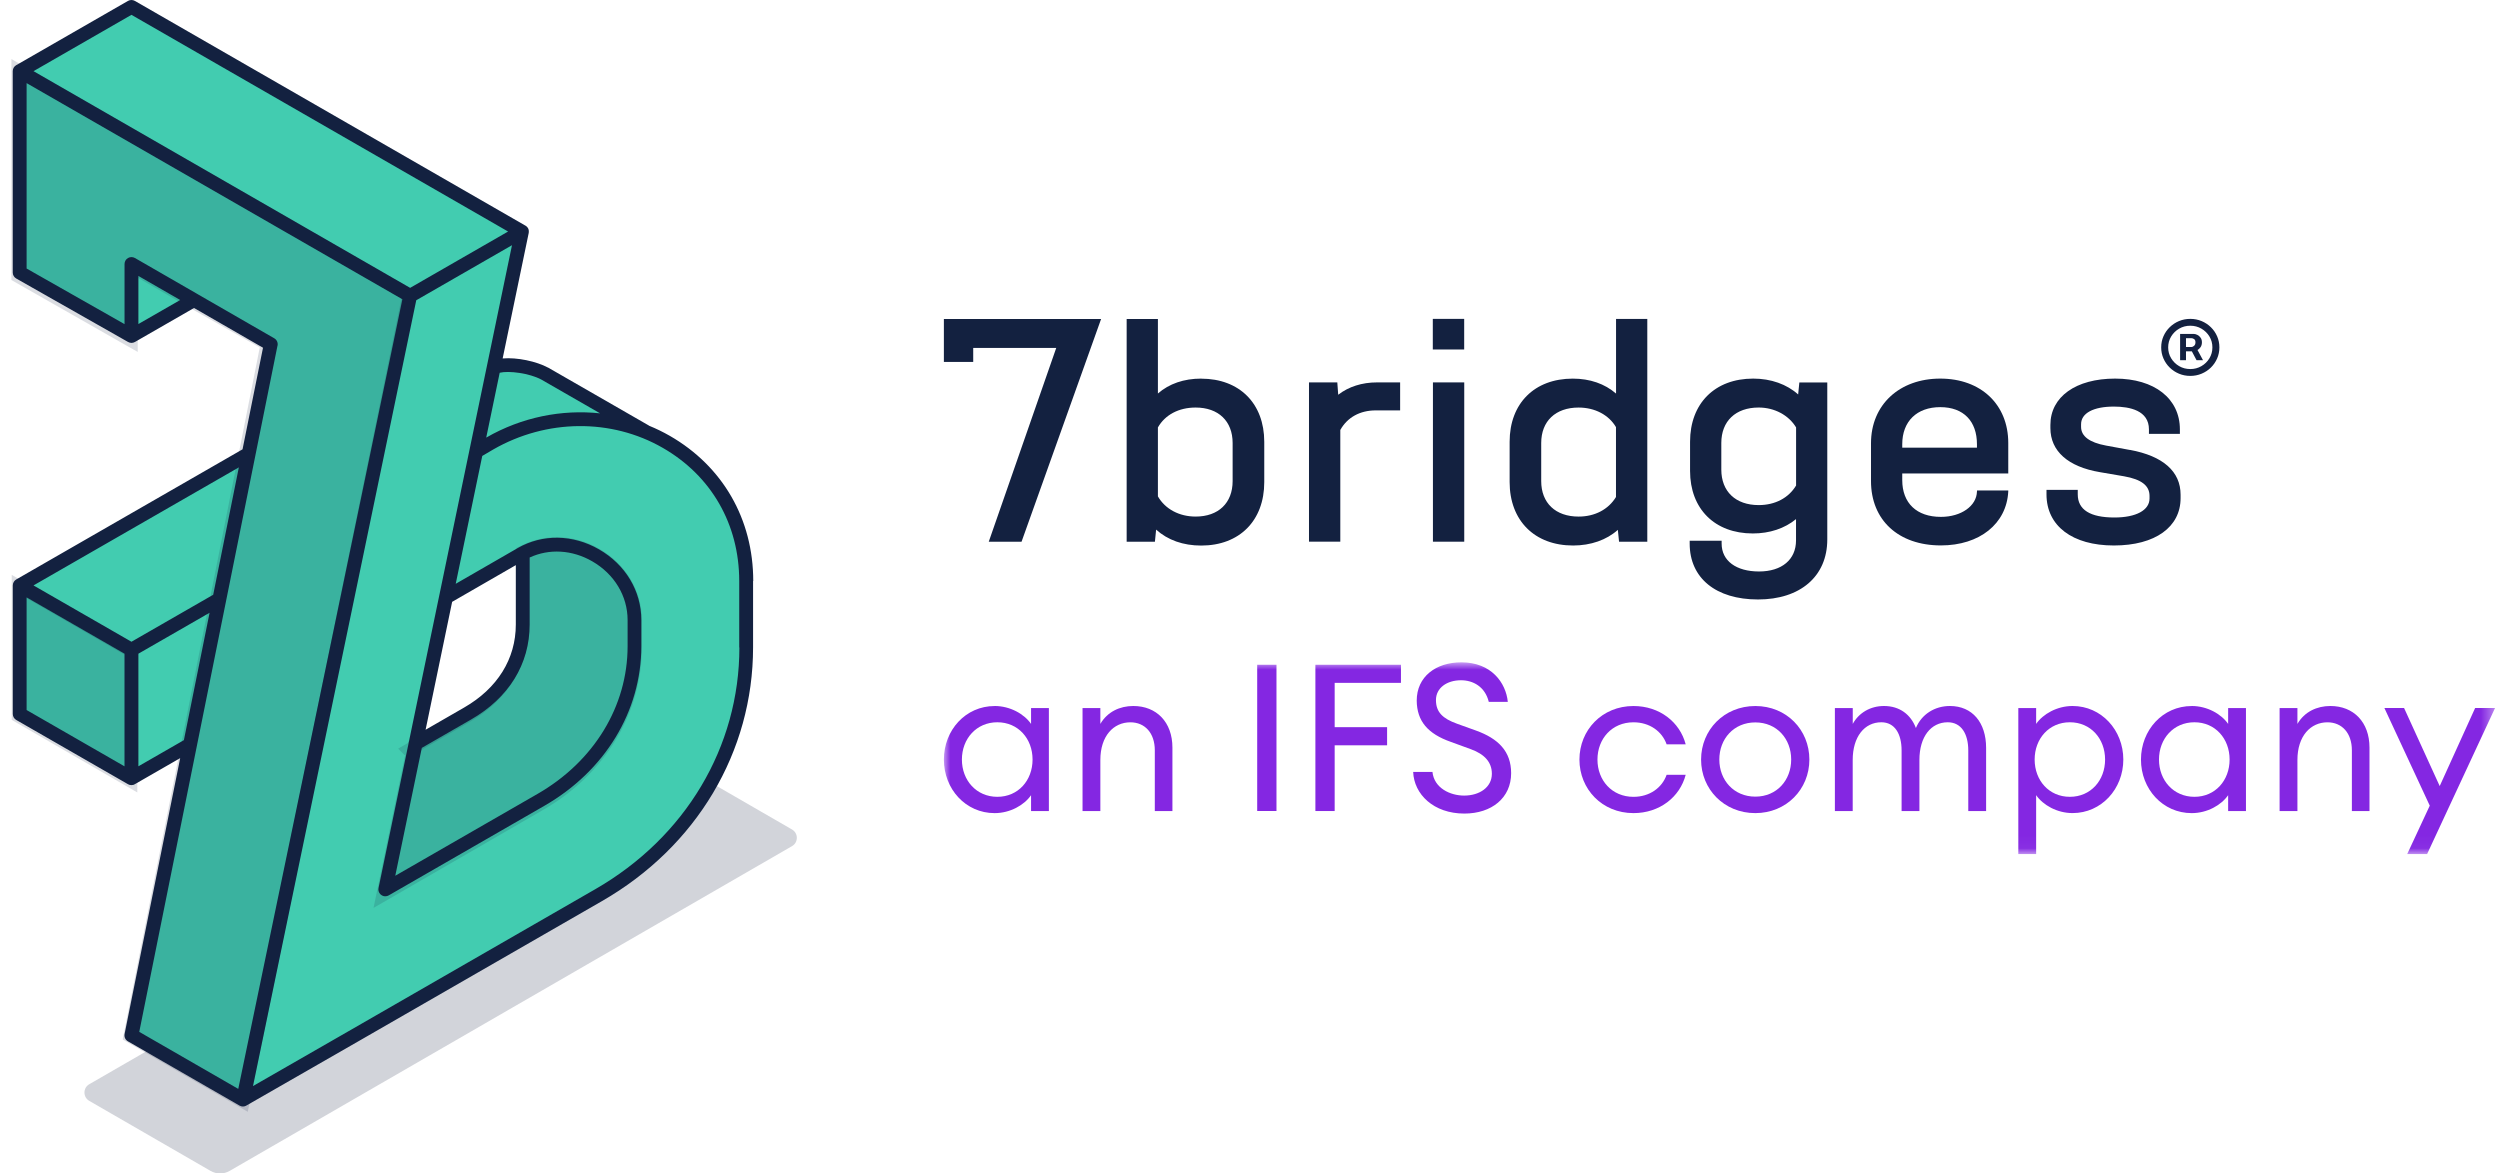 <svg width="196" height="92" viewBox="0 0 196 92" fill="none" xmlns="http://www.w3.org/2000/svg">
<path opacity="0.65" d="M55.754 61.371C53.867 63.445 51.617 65.263 49.052 66.745L27.429 79.246L17.488 84.98L17.464 84.989L17.434 85.006C17.412 85.016 17.39 85.021 17.368 85.028C17.354 85.033 17.339 85.038 17.324 85.043C17.278 85.055 17.232 85.06 17.185 85.063H17.183C17.161 85.063 17.136 85.055 17.114 85.053C17.085 85.05 17.055 85.048 17.026 85.041C17.007 85.036 16.989 85.026 16.972 85.019C16.941 85.006 16.909 84.997 16.879 84.98H16.877L11.965 82.137L6.997 85.004C6.496 85.293 6.496 86.017 6.997 86.308L16.503 91.796C16.735 91.931 16.994 91.999 17.256 91.999C17.518 91.999 17.774 91.931 18.009 91.796L62.096 66.336C62.597 66.048 62.597 65.324 62.096 65.033L55.754 61.371Z" fill="#BABDC7"/>
<path d="M18.983 86.341H19.011C19.011 86.341 19.032 86.319 19.039 86.319L27.709 81.319L46.634 70.383C53.837 66.225 58.136 58.979 58.136 51.004V45.826C58.136 41.179 55.863 37.206 51.889 34.911C51.408 34.635 50.891 34.38 50.352 34.153L50.246 34.09L42.419 29.57C41.569 29.124 40.181 28.848 39.19 28.933L38.545 28.99L40.698 18.564L40.663 18.507L10.334 0.984C10.334 0.984 10.292 0.977 10.278 0.984L1.58 6.005L1.566 6.034V21.758C1.566 21.758 1.573 21.8 1.594 21.808L10.278 26.759H10.313L10.363 26.744L15.172 23.968L21.065 27.375L19.365 35.853L1.587 46.116C1.587 46.116 1.559 46.145 1.559 46.166V56.195C1.559 56.195 1.573 56.238 1.587 56.245L10.334 61.281C10.334 61.281 10.313 61.274 10.299 61.267L10.575 61.671L10.334 61.253L14.775 58.689L10.249 81.248C10.249 81.248 10.249 81.297 10.278 81.312L18.975 86.334L18.983 86.341ZM1.481 5.977H1.53L1.162 5.772L1.481 5.977ZM1.254 5.658L1.516 5.928L1.488 5.864L1.254 5.658ZM32.468 58.377L34.791 47.143L40.642 43.758V49.219C40.642 52.08 39.133 54.531 36.385 56.11L32.468 58.377Z" fill="#42CCB0"/>
<path opacity="0.15" d="M2.144 5.924L31.727 22.94L32.041 23.121L31.968 23.475L19.215 85.707L19.075 86.387L18.475 86.039L10.487 81.422L10.178 81.243L10.247 80.892L20.918 27.024L20.914 26.988C20.909 26.977 20.901 26.968 20.89 26.962V26.961L15.5 23.91L15.469 23.892L15.44 23.869C15.445 23.874 15.445 23.873 15.433 23.867L15.407 23.855L15.383 23.842L10.385 20.952V20.951C10.375 20.946 10.365 20.944 10.355 20.944L10.326 20.952C10.308 20.963 10.297 20.982 10.297 21.003V26.733L9.549 26.308L1.647 21.808L1.395 21.664V5.493L2.144 5.924Z" fill="#132140" stroke="#132140"/>
<path opacity="0.15" d="M10.265 61.261L9.515 60.827L1.67 56.297L1.42 56.152V45.935L2.17 46.368L10.015 50.898L10.265 51.042V61.261Z" fill="#132140" stroke="#132140"/>
<path opacity="0.15" d="M41.27 43.137C42.99 42.336 45.002 42.456 46.739 43.46C48.66 44.569 49.827 46.497 49.827 48.624V50.727C49.827 55.754 47.02 60.352 42.364 63.042L30.967 69.63L30.001 70.188L30.227 69.096L32.299 59.071L32.029 58.801L32.593 58.475L36.534 56.195H36.535C39.428 54.525 40.981 51.965 40.981 48.983V43.272L41.27 43.137Z" fill="#132140" stroke="#132140"/>
<path d="M59.054 45.551C59.054 40.708 56.67 36.559 52.51 34.168C51.988 33.87 51.45 33.607 50.899 33.382C50.883 33.369 50.866 33.356 50.847 33.347L42.982 28.825C42.982 28.825 42.975 28.825 42.975 28.822H42.969C42.051 28.328 40.536 28.004 39.408 28.103L41.451 18.267C41.451 18.267 41.451 18.255 41.451 18.245C41.451 18.232 41.455 18.223 41.458 18.21C41.458 18.2 41.458 18.187 41.458 18.178C41.458 18.165 41.458 18.152 41.458 18.139C41.458 18.13 41.458 18.117 41.458 18.107C41.458 18.094 41.458 18.085 41.455 18.072C41.455 18.059 41.451 18.046 41.448 18.033C41.448 18.024 41.442 18.014 41.442 18.004C41.438 17.995 41.435 17.982 41.432 17.972C41.429 17.959 41.422 17.95 41.419 17.937C41.413 17.927 41.409 17.915 41.403 17.905C41.403 17.898 41.4 17.892 41.397 17.889C41.397 17.886 41.39 17.879 41.387 17.876C41.38 17.866 41.374 17.857 41.367 17.847C41.361 17.837 41.351 17.825 41.342 17.815C41.335 17.805 41.329 17.796 41.319 17.789C41.313 17.783 41.303 17.773 41.297 17.767C41.287 17.757 41.277 17.751 41.268 17.741C41.258 17.735 41.252 17.725 41.242 17.719C41.232 17.712 41.222 17.706 41.21 17.7C41.203 17.696 41.2 17.693 41.194 17.69L10.576 0.072C10.409 -0.024 10.203 -0.024 10.032 0.072L1.271 5.11C1.271 5.11 1.267 5.114 1.264 5.114C1.229 5.136 1.197 5.162 1.168 5.187C1.158 5.197 1.151 5.207 1.142 5.216C1.119 5.239 1.103 5.264 1.084 5.29C1.077 5.3 1.071 5.309 1.064 5.322C1.045 5.358 1.029 5.396 1.019 5.435V5.441C1.006 5.483 1.003 5.524 1 5.566C1 5.573 1 5.576 1 5.579V21.367C1 21.563 1.103 21.74 1.274 21.836L10.038 26.81C10.08 26.832 10.122 26.852 10.17 26.864C10.193 26.871 10.219 26.871 10.244 26.874C10.267 26.874 10.286 26.884 10.309 26.884C10.309 26.884 10.341 26.881 10.354 26.877C10.386 26.877 10.415 26.874 10.447 26.864C10.473 26.858 10.496 26.845 10.518 26.836C10.538 26.826 10.56 26.823 10.579 26.81L15.213 24.146L20.62 27.262L19.015 35.227L1.274 45.429C1.106 45.525 1.003 45.705 1.003 45.897V55.977C1.003 56.17 1.106 56.349 1.274 56.446L10.038 61.484C10.064 61.5 10.093 61.509 10.119 61.519C10.135 61.526 10.151 61.535 10.167 61.538C10.177 61.538 10.19 61.538 10.199 61.541C10.235 61.548 10.267 61.554 10.302 61.554C10.348 61.554 10.396 61.548 10.441 61.535C10.486 61.522 10.531 61.506 10.573 61.48L14.127 59.436L9.768 81.065C9.722 81.293 9.826 81.524 10.028 81.64L18.777 86.678C18.806 86.694 18.835 86.704 18.867 86.716C18.88 86.723 18.893 86.729 18.909 86.733C18.938 86.739 18.967 86.742 18.996 86.745C19.012 86.745 19.031 86.752 19.047 86.752C19.089 86.752 19.131 86.745 19.17 86.736C19.183 86.736 19.196 86.726 19.209 86.723C19.228 86.716 19.247 86.713 19.263 86.704C19.273 86.7 19.279 86.694 19.289 86.688C19.296 86.684 19.305 86.681 19.312 86.678L28.092 81.64L47.19 70.649C54.611 66.384 59.041 58.945 59.041 50.753V45.548L59.054 45.551ZM42.447 29.762L47.048 32.407C44.032 32.083 40.897 32.711 38.139 34.297L38.12 34.309L39.176 29.223C39.889 29.05 41.503 29.255 42.45 29.762H42.447ZM10.306 1.163L39.834 18.152L32.155 22.568L2.627 5.579L10.306 1.163ZM10.85 25.404V21.634L14.127 23.521L10.85 25.404ZM16.715 46.629L10.306 50.313L2.627 45.897L18.725 36.642L16.715 46.629V46.629ZM2.086 55.666V46.834L9.764 51.25V60.081L2.086 55.666ZM10.85 60.081V51.25L16.431 48.041L14.417 58.028L10.85 60.078V60.081ZM21.761 27.096C21.806 26.868 21.703 26.637 21.5 26.521L15.545 23.091C15.509 23.065 15.474 23.043 15.435 23.026L10.579 20.228C10.412 20.132 10.206 20.132 10.035 20.228C9.867 20.325 9.764 20.504 9.764 20.697V25.411L2.086 21.053V6.516L31.546 23.463L18.68 85.369L10.918 80.898L21.757 27.092L21.761 27.096ZM57.968 50.759C57.968 58.56 53.741 65.649 46.661 69.718L27.564 80.709L19.834 85.147L32.635 23.54L40.14 19.224L32.068 58.101C32.046 58.156 32.033 58.214 32.033 58.275L29.677 69.622C29.677 69.622 29.677 69.644 29.674 69.657C29.674 69.676 29.668 69.692 29.668 69.712C29.668 69.731 29.668 69.747 29.668 69.766C29.668 69.782 29.668 69.798 29.674 69.818C29.674 69.837 29.681 69.853 29.687 69.872C29.69 69.888 29.697 69.904 29.7 69.917C29.706 69.936 29.716 69.956 29.726 69.972C29.732 69.981 29.732 69.991 29.739 70.001C29.739 70.004 29.745 70.007 29.745 70.01C29.768 70.049 29.793 70.081 29.826 70.113C29.832 70.119 29.835 70.123 29.842 70.126C29.867 70.151 29.896 70.171 29.929 70.19C29.938 70.196 29.951 70.203 29.961 70.209C29.99 70.225 30.019 70.235 30.048 70.244C30.058 70.248 30.07 70.251 30.08 70.254C30.087 70.254 30.09 70.257 30.096 70.26C30.135 70.267 30.17 70.27 30.206 70.27C30.248 70.27 30.29 70.264 30.328 70.254C30.338 70.254 30.348 70.248 30.357 70.248C30.399 70.235 30.438 70.222 30.473 70.2L42.679 63.175C47.438 60.438 50.28 55.759 50.28 50.66V48.612C50.28 46.334 49.039 44.261 46.958 43.067C44.909 41.889 42.524 41.854 40.578 42.974L35.729 45.769L37.81 35.741H37.817L38.674 35.237C42.84 32.843 47.928 32.792 51.956 35.109C55.771 37.3 57.955 41.109 57.955 45.554V50.759H57.968ZM33.07 58.634L36.927 56.413C39.892 54.709 41.525 52.062 41.525 48.965V43.709C43.053 43 44.854 43.099 46.426 44.004C48.166 45.005 49.204 46.728 49.204 48.615V50.663C49.204 55.37 46.565 59.7 42.144 62.241L30.989 68.659L33.07 58.634ZM40.44 48.962C40.44 51.658 38.999 53.971 36.386 55.473L33.367 57.212L35.448 47.184L40.44 44.306V48.959V48.962Z" fill="#132140"/>
<path d="M114.792 25H112.332V27.4H114.792V25Z" fill="#132140"/>
<path d="M94.168 29.683C92.825 29.683 91.657 30.083 90.78 30.851V25.01H88.33V42.474H90.545L90.64 41.521C91.547 42.342 92.76 42.772 94.173 42.772C97.179 42.772 99.118 40.817 99.118 37.796V34.639C99.118 31.633 97.174 29.687 94.173 29.687L94.168 29.683ZM96.638 37.718C96.638 39.434 95.525 40.499 93.737 40.499C92.449 40.499 91.347 39.908 90.78 38.916V33.51C91.347 32.517 92.419 31.951 93.737 31.951C95.525 31.951 96.638 33.016 96.638 34.731V37.718Z" fill="#132140"/>
<path d="M104.915 30.948L104.845 29.98H102.625V42.469H105.08V33.71C105.631 32.722 106.619 32.175 107.856 32.175H109.77V29.98H107.956C106.784 29.98 105.737 30.313 104.915 30.948Z" fill="#132140"/>
<path d="M114.797 29.98H112.342V42.469H114.797V32.38V29.985V29.98Z" fill="#132140"/>
<path d="M126.693 30.852C125.816 30.089 124.649 29.684 123.306 29.684C120.3 29.684 118.355 31.629 118.355 34.635V37.792C118.355 40.813 120.31 42.768 123.331 42.768C124.719 42.768 125.957 42.333 126.839 41.541L126.934 42.47H129.148V25.006H126.698V30.847L126.693 30.852ZM126.693 38.966C126.097 39.943 125.035 40.5 123.762 40.5C121.953 40.5 120.831 39.435 120.831 37.719V34.733C120.831 33.017 121.953 31.952 123.762 31.952C125.035 31.952 126.127 32.523 126.693 33.486V38.966Z" fill="#132140"/>
<path d="M140.984 30.933C140.087 30.122 138.839 29.682 137.451 29.682C134.445 29.682 132.501 31.627 132.501 34.633V36.92C132.501 39.897 134.435 41.823 137.421 41.823C138.744 41.823 139.912 41.432 140.808 40.699V42.37C140.808 43.871 139.696 44.804 137.907 44.804C136.118 44.804 134.976 43.969 134.976 42.62V42.395H132.471V42.62C132.471 45.323 134.525 46.999 137.827 46.999C141.129 46.999 143.259 45.196 143.259 42.297V29.985H141.069L140.974 30.938L140.984 30.933ZM140.813 38.064C140.227 39.042 139.165 39.599 137.882 39.599C136.073 39.599 134.951 38.533 134.951 36.818V34.731C134.951 33.015 136.073 31.95 137.882 31.95C139.115 31.95 140.232 32.546 140.813 33.509V38.069V38.064Z" fill="#132140"/>
<path d="M154.993 38.533C154.968 39.668 153.756 40.523 152.167 40.523C150.268 40.523 149.136 39.448 149.136 37.639V37.121H157.448V34.731C157.448 31.71 155.304 29.682 152.117 29.682C148.93 29.682 146.686 31.72 146.686 34.755V37.712C146.686 40.782 148.84 42.761 152.167 42.761C155.194 42.761 157.318 41.066 157.448 38.533V38.45H154.998V38.524L154.993 38.533ZM149.136 34.828C149.136 33.035 150.278 31.92 152.117 31.92C153.956 31.92 154.993 33.035 154.993 34.828V35.097H149.136V34.828Z" fill="#132140"/>
<path d="M166.989 35.278L165.105 34.931C163.812 34.692 163.156 34.198 163.156 33.465V33.264C163.156 32.394 164.118 31.876 165.727 31.876C166.979 31.876 168.477 32.184 168.477 33.665V34.017H170.903V33.665C170.903 31.246 168.908 29.682 165.827 29.682C162.745 29.682 160.751 31.109 160.751 33.313V33.563C160.751 35.366 162.134 36.598 164.639 37.018L166.523 37.341C167.886 37.581 168.523 38.069 168.523 38.881V39.081C168.523 40 167.47 40.572 165.772 40.572C163.863 40.572 162.896 39.961 162.896 38.758V38.406H160.445V38.758C160.445 41.232 162.47 42.766 165.727 42.766C168.983 42.766 170.958 41.31 170.958 39.056V38.783C170.958 36.965 169.585 35.752 166.994 35.273L166.989 35.278Z" fill="#132140"/>
<path d="M74 28.373H76.3V27.278H82.809L77.517 42.474H80.088L86.326 25.01H74V28.373Z" fill="#132140"/>
<path d="M170.92 28.241V26.179H171.987C172.072 26.179 172.165 26.203 172.266 26.252C172.367 26.298 172.452 26.371 172.523 26.47C172.595 26.567 172.631 26.69 172.631 26.838C172.631 26.989 172.594 27.118 172.52 27.224C172.446 27.328 172.356 27.408 172.249 27.462C172.145 27.516 172.046 27.543 171.952 27.543H171.183V27.207H171.81C171.873 27.207 171.94 27.177 172.012 27.115C172.087 27.054 172.124 26.962 172.124 26.838C172.124 26.712 172.087 26.626 172.012 26.582C171.94 26.537 171.877 26.515 171.821 26.515H171.382V28.241H170.92ZM172.192 27.269L172.717 28.241H172.209L171.696 27.269H172.192ZM171.719 29.471C171.403 29.471 171.107 29.413 170.832 29.297C170.556 29.182 170.314 29.022 170.105 28.817C169.896 28.612 169.732 28.374 169.614 28.104C169.496 27.834 169.438 27.544 169.438 27.235C169.438 26.926 169.496 26.636 169.614 26.366C169.732 26.096 169.896 25.859 170.105 25.654C170.314 25.449 170.556 25.289 170.832 25.173C171.107 25.058 171.403 25 171.719 25C172.034 25 172.33 25.058 172.606 25.173C172.881 25.289 173.124 25.449 173.333 25.654C173.542 25.859 173.705 26.096 173.823 26.366C173.941 26.636 174 26.926 174 27.235C174 27.544 173.941 27.834 173.823 28.104C173.705 28.374 173.542 28.612 173.333 28.817C173.124 29.022 172.881 29.182 172.606 29.297C172.33 29.413 172.034 29.471 171.719 29.471ZM171.719 28.934C172.038 28.934 172.329 28.858 172.591 28.705C172.854 28.552 173.063 28.348 173.219 28.09C173.374 27.833 173.452 27.548 173.452 27.235C173.452 26.922 173.374 26.637 173.219 26.38C173.063 26.123 172.854 25.918 172.591 25.766C172.329 25.613 172.038 25.537 171.719 25.537C171.399 25.537 171.109 25.613 170.846 25.766C170.584 25.918 170.375 26.123 170.219 26.38C170.063 26.637 169.985 26.922 169.985 27.235C169.985 27.548 170.063 27.833 170.219 28.09C170.375 28.348 170.584 28.552 170.846 28.705C171.109 28.858 171.399 28.934 171.719 28.934Z" fill="#132140"/>
<mask id="mask0_3524_621" style="mask-type:luminance" maskUnits="userSpaceOnUse" x="74" y="51" width="122" height="16">
<path d="M195.612 51.926H74V66.959H195.612V51.926Z" fill="white"/>
</mask>
<g mask="url(#mask0_3524_621)">
<path d="M77.979 55.35C79.196 55.35 80.3 55.979 80.835 56.755V55.512H82.232V63.587H80.835V62.343C80.3 63.12 79.196 63.749 77.979 63.749C75.707 63.749 74 61.86 74 59.551C74 57.242 75.704 55.353 77.979 55.353V55.35ZM78.191 56.626C76.552 56.626 75.413 57.918 75.413 59.548C75.413 61.178 76.549 62.47 78.191 62.47C79.833 62.47 80.953 61.178 80.953 59.548C80.953 57.918 79.833 56.626 78.191 56.626Z" fill="#8427E2"/>
<path d="M84.871 55.512H86.268V56.755C86.82 55.804 87.796 55.35 88.85 55.35C90.668 55.35 91.918 56.609 91.918 58.613V63.587H90.537V58.824C90.537 57.467 89.757 56.629 88.621 56.629C87.306 56.629 86.268 57.694 86.268 59.584V63.59H84.871V55.515V55.512Z" fill="#8427E2"/>
<path d="M98.564 52.117H100.076V63.582H98.564V52.117Z" fill="#8427E2"/>
<path d="M103.13 52.117H109.835V53.536H104.638V57.01H108.748V58.432H104.638V63.585H103.127V52.12H103.13V52.117Z" fill="#8427E2"/>
<path d="M112.304 60.517C112.435 61.793 113.701 62.374 114.788 62.374C115.989 62.374 116.962 61.728 116.962 60.663C116.962 59.761 116.394 59.131 115.324 58.741L113.734 58.16C111.949 57.53 111.087 56.546 111.071 54.929C111.071 53.056 112.565 51.926 114.576 51.926C116.913 51.926 118.065 53.526 118.212 55.027H116.721C116.427 53.832 115.487 53.332 114.543 53.332C113.44 53.332 112.579 53.929 112.579 54.884C112.579 55.838 113.114 56.338 114.233 56.741L115.712 57.273C117.465 57.903 118.473 58.907 118.473 60.618C118.473 62.556 116.946 63.784 114.805 63.784C112.386 63.784 110.858 62.264 110.793 60.52H112.304V60.517Z" fill="#8427E2"/>
<path d="M128.065 63.748C125.597 63.748 123.828 61.858 123.828 59.55C123.828 57.241 125.597 55.352 128.065 55.352C130.112 55.352 131.701 56.611 132.158 58.355H130.663C130.307 57.339 129.331 56.628 128.065 56.628C126.377 56.628 125.241 57.92 125.241 59.55C125.241 61.18 126.377 62.472 128.065 62.472C129.331 62.472 130.307 61.761 130.663 60.745H132.158C131.704 62.488 130.112 63.748 128.065 63.748Z" fill="#8427E2"/>
<path d="M137.618 63.748C135.167 63.748 133.365 61.875 133.365 59.55C133.365 57.225 135.167 55.352 137.618 55.352C140.07 55.352 141.855 57.225 141.855 59.55C141.855 61.875 140.053 63.748 137.618 63.748ZM137.618 62.456C139.306 62.456 140.429 61.163 140.429 59.547C140.429 57.929 139.309 56.637 137.618 56.637C135.928 56.637 134.795 57.929 134.795 59.547C134.795 61.163 135.931 62.456 137.618 62.456Z" fill="#8427E2"/>
<path d="M143.859 55.512H145.256V56.755C145.726 55.898 146.62 55.35 147.707 55.35C148.925 55.35 149.803 56.012 150.207 57.077C150.645 56.012 151.67 55.35 152.871 55.35C154.64 55.35 155.711 56.658 155.711 58.629V63.587H154.313V58.84C154.313 57.531 153.762 56.626 152.704 56.626C151.389 56.626 150.482 57.756 150.482 59.58V63.587H149.085V58.84C149.085 57.531 148.549 56.626 147.495 56.626C146.18 56.626 145.252 57.756 145.252 59.58V63.587H143.855V55.512H143.859Z" fill="#8427E2"/>
<path d="M158.236 55.512H159.633V56.755C160.169 55.979 161.272 55.35 162.489 55.35C164.745 55.35 166.468 57.239 166.468 59.548C166.468 61.856 164.748 63.746 162.489 63.746C161.272 63.746 160.169 63.116 159.633 62.34V66.957H158.236V55.506V55.512ZM162.277 56.626C160.639 56.626 159.516 57.918 159.516 59.548C159.516 61.178 160.635 62.47 162.277 62.47C163.919 62.47 165.039 61.178 165.039 59.548C165.039 57.918 163.919 56.626 162.277 56.626Z" fill="#8427E2"/>
<path d="M171.83 55.35C173.048 55.35 174.151 55.979 174.686 56.755V55.512H176.083V63.587H174.686V62.343C174.151 63.12 173.048 63.749 171.83 63.749C169.559 63.749 167.852 61.86 167.852 59.551C167.852 57.242 169.555 55.353 171.83 55.353V55.35ZM172.043 56.626C170.401 56.626 169.265 57.918 169.265 59.548C169.265 61.178 170.401 62.47 172.043 62.47C173.684 62.47 174.801 61.178 174.801 59.548C174.801 57.918 173.681 56.626 172.043 56.626Z" fill="#8427E2"/>
<path d="M178.721 55.512H180.118V56.755C180.669 55.804 181.645 55.35 182.7 55.35C184.518 55.35 185.768 56.609 185.768 58.613V63.587H184.387V58.824C184.387 57.467 183.607 56.629 182.471 56.629C181.156 56.629 180.118 57.694 180.118 59.584V63.59H178.721V55.515V55.512Z" fill="#8427E2"/>
<path d="M188.724 66.96L190.493 63.164L186.936 55.508H188.479L191.273 61.628L194.051 55.508H195.611L190.284 66.96H188.724Z" fill="#8427E2"/>
</g>
</svg>
